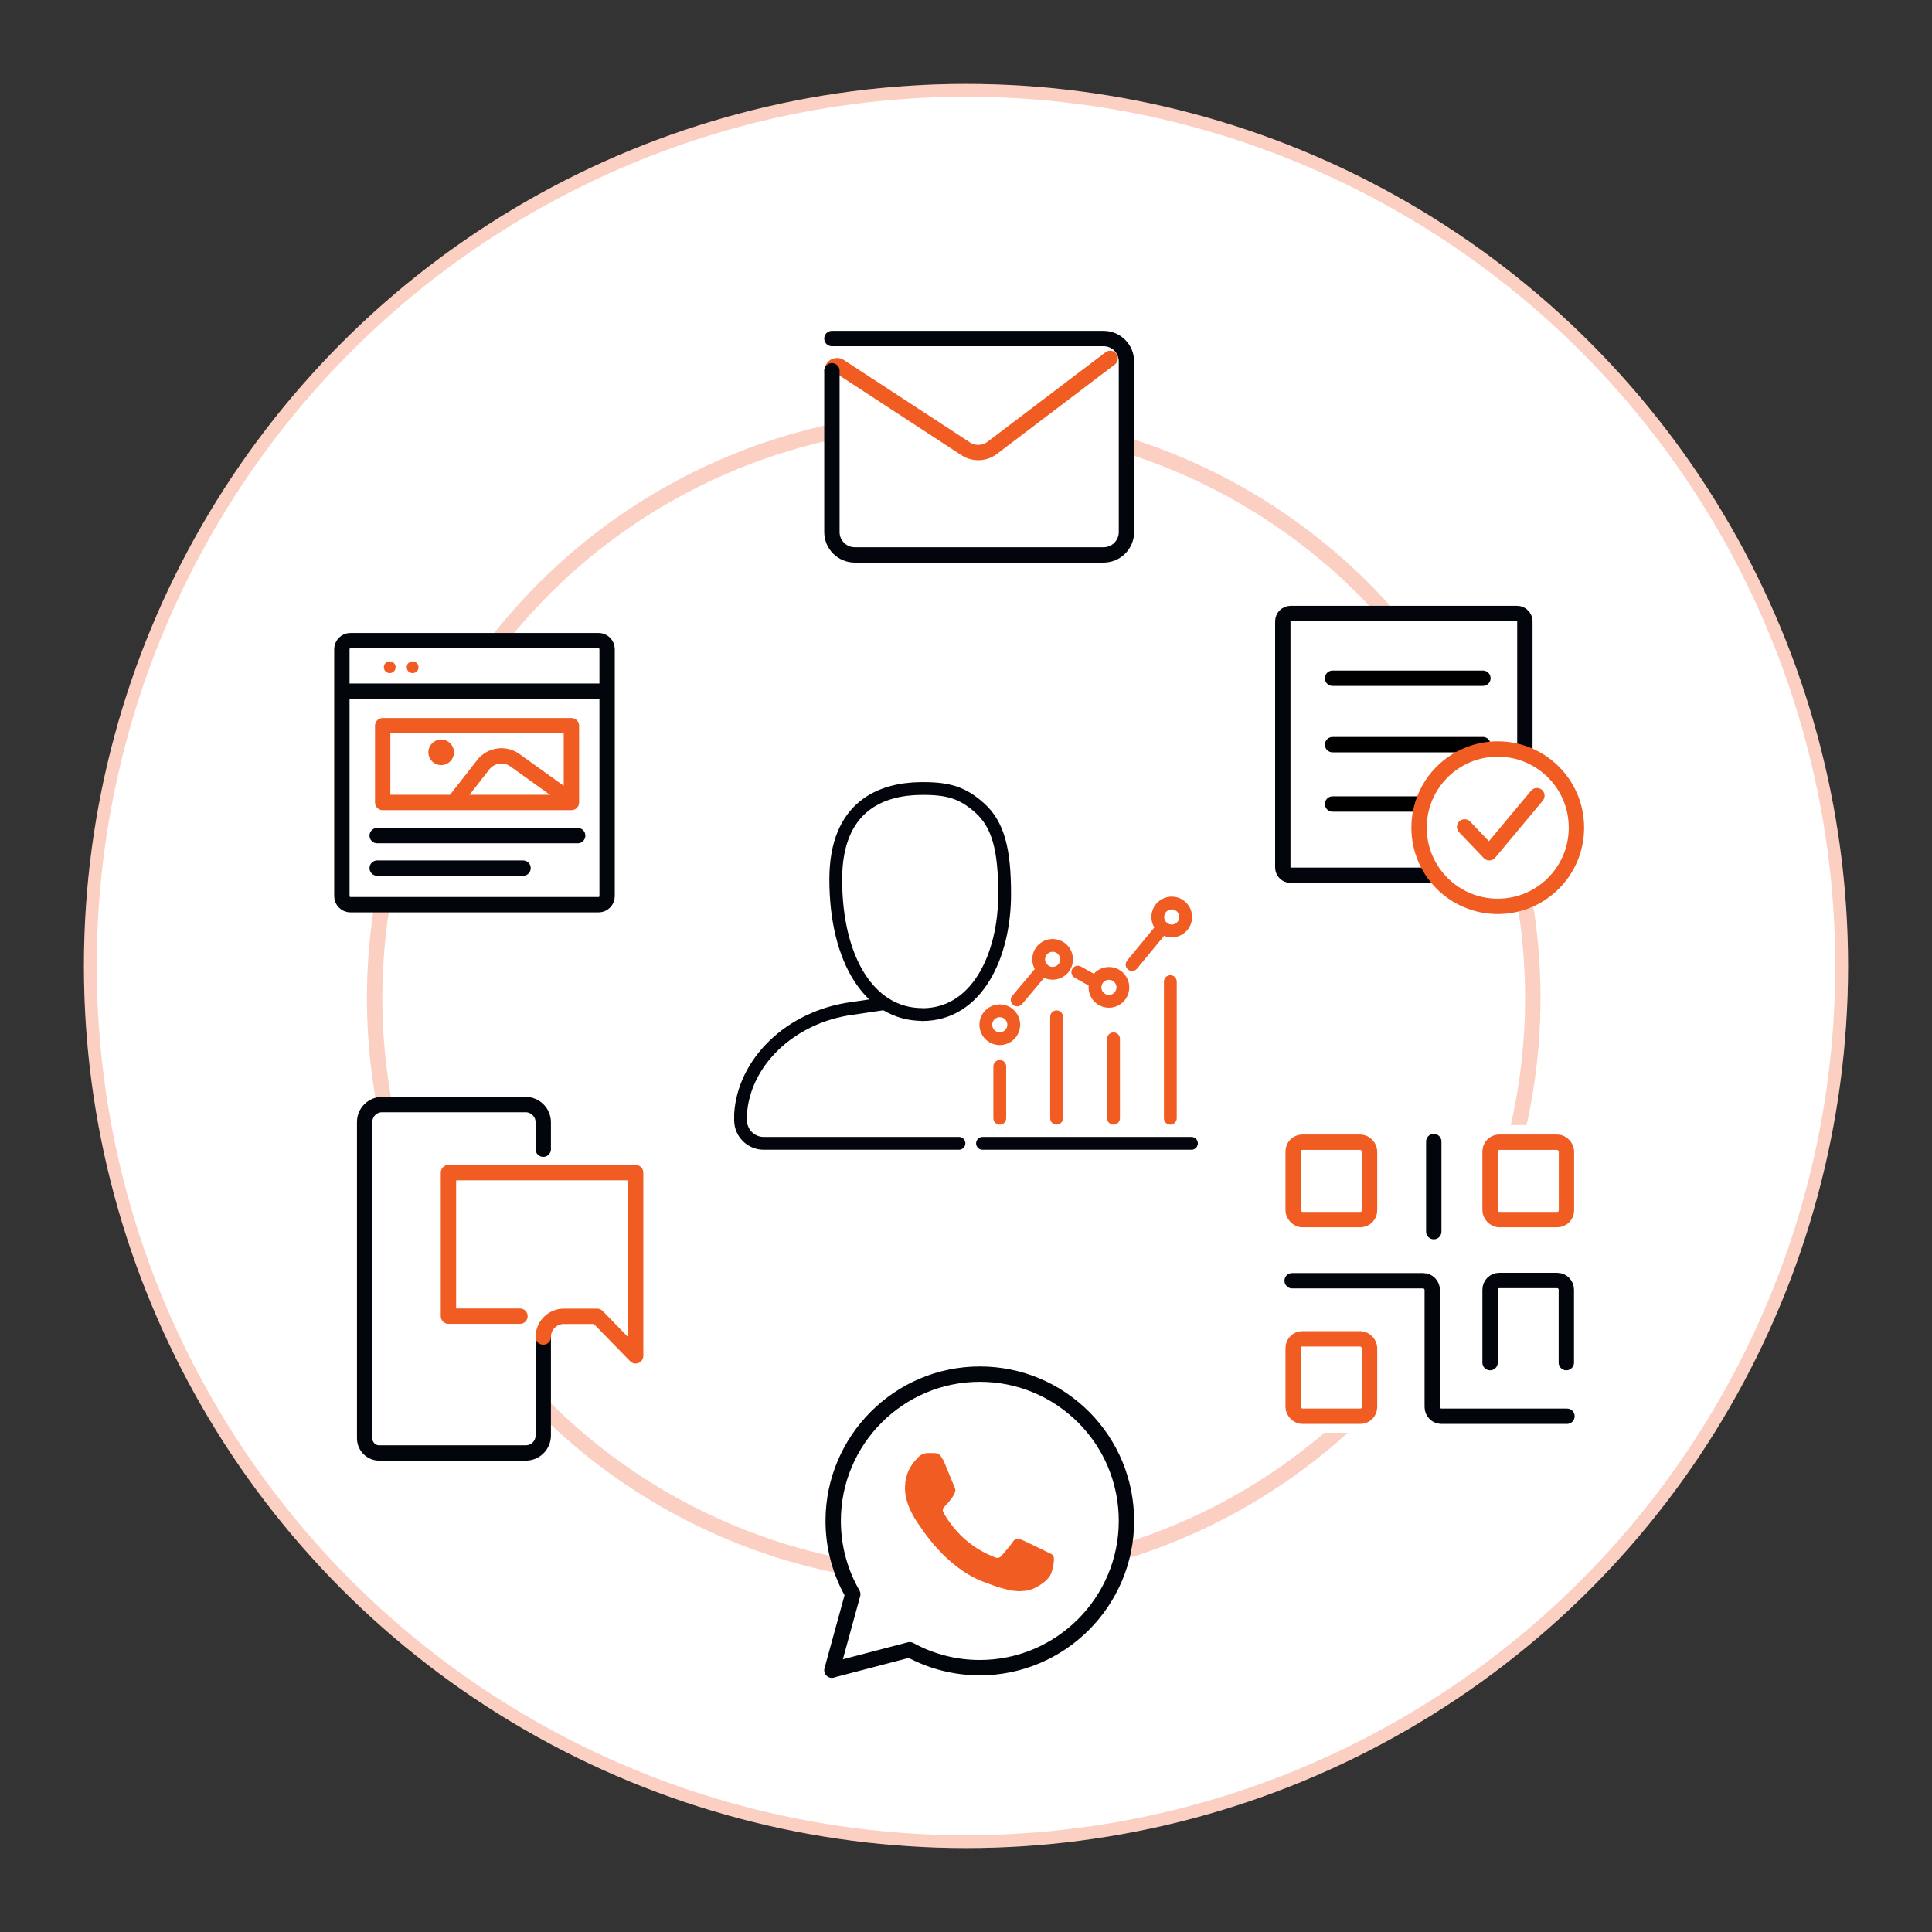 <?xml version="1.0" encoding="UTF-8"?><svg id="Layer_1" xmlns="http://www.w3.org/2000/svg" width="151" height="151" viewBox="0 0 151 151"><rect x="0" y="0" width="151" height="151" fill="#333333" stroke="none"/><circle cx="75.5" cy="75.5" r="68.44" style="fill:#fff; stroke-width:0px;"/><circle cx="75.5" cy="75.5" r="68.44" style="fill:#fff; opacity:.2; stroke-width:0px;"/><circle cx="75.5" cy="75.5" r="68.44" style="fill:none; stroke:#fbd0c2; stroke-miterlimit:10;"/><circle cx="75.5" cy="75.5" r="68.44" style="fill:none; opacity:.2; stroke:#fbd0c2; stroke-miterlimit:10;"/><circle cx="74.54" cy="78" r="45.26" style="fill:none; stroke:#fbd0c2; stroke-miterlimit:10; stroke-width:1.2px;"/><circle cx="74.54" cy="78" r="45.26" style="fill:none; opacity:.2; stroke:#fbd0c2; stroke-miterlimit:10; stroke-width:1.2px;"/><path d="M65.02,130.54l1.63-5.94c-1-1.74-1.53-3.71-1.53-5.73,0-6.32,5.14-11.47,11.46-11.47,3.07,0,5.94,1.2,8.11,3.36,2.16,2.17,3.35,5.05,3.35,8.11,0,6.32-5.15,11.47-11.46,11.47,0,0,0,0,0,0h0c-1.92,0-3.8-.48-5.48-1.4l-6.08,1.59Z" style="fill:#fff; stroke:#02060c; stroke-linecap:round; stroke-linejoin:round; stroke-width:1.2px;"/><path d="M73.68,114.07c-.21-.48-.44-.49-.64-.5-.17,0-.36,0-.55,0s-.5.07-.76.36c-.26.29-1,.98-1,2.39s1.03,2.77,1.17,2.96c.14.19,1.98,3.18,4.89,4.32,2.42.95,2.91.76,3.44.72.52-.05,1.69-.69,1.93-1.36.24-.67.24-1.24.17-1.36-.07-.12-.26-.19-.55-.33-.29-.14-1.69-.84-1.96-.93-.26-.1-.45-.14-.64.14-.19.29-.74.93-.91,1.12-.17.19-.33.21-.62.07-.29-.14-1.21-.45-2.3-1.42-.85-.76-1.43-1.7-1.59-1.99-.17-.29-.02-.44.13-.58.13-.13.29-.33.43-.5.14-.17.19-.29.29-.48.1-.19.05-.36-.02-.5-.07-.14-.63-1.56-.88-2.13" style="fill:#f05c22; stroke-width:0px;"/><path d="M29.13,52.15c0,.25-.2.46-.46.46s-.46-.2-.46-.46.2-.46.46-.46.46.2.46.46" style="fill:#f05c22; stroke-width:0px;"/><path d="M26.72,70.04v-19.3c0-.37.3-.67.67-.67h19.39c.37,0,.67.3.67.67v19.3c0,.37-.3.67-.67.67h-19.39c-.37,0-.67-.3-.67-.67Z" style="fill:#fff; stroke:#02060c; stroke-linecap:round; stroke-linejoin:round; stroke-width:1.2px;"/><line x1="26.83" y1="54.02" x2="47.36" y2="54.02" style="fill:none; stroke:#02060c; stroke-linecap:round; stroke-linejoin:round; stroke-width:1.2px;"/><path d="M30.92,52.15c0,.25-.2.46-.46.46s-.46-.2-.46-.46.2-.46.46-.46.46.2.46.46" style="fill:#f05c22; stroke-width:0px;"/><path d="M32.71,52.15c0,.25-.2.46-.46.46s-.46-.2-.46-.46.2-.46.46-.46.46.2.46.46" style="fill:#f05c22; stroke-width:0px;"/><path d="M35.64,62.5l2.12-2.72c.6-.77,1.7-.93,2.49-.36l4.15,2.98" style="fill:none; stroke:#f05c22; stroke-linecap:round; stroke-linejoin:round; stroke-width:1.2px;"/><path d="M35.48,58.8c0,.55-.45,1-1,1s-1-.45-1-1,.45-1,1-1,1,.45,1,1" style="fill:#f05c22; stroke-width:0px;"/><rect x="29.91" y="56.72" width="14.75" height="6" style="fill:none; stroke:#f05c22; stroke-linecap:round; stroke-linejoin:round; stroke-width:1.2px;"/><line x1="29.48" y1="65.31" x2="45.15" y2="65.31" style="fill:none; stroke:#02060c; stroke-linecap:round; stroke-linejoin:round; stroke-width:1.2px;"/><line x1="29.48" y1="67.85" x2="40.88" y2="67.85" style="fill:none; stroke:#02060c; stroke-linecap:round; stroke-linejoin:round; stroke-width:1.2px;"/><path d="M100.26,67.8v-19.24c0-.34.28-.61.61-.61h17.7c.34,0,.61.28.61.61v19.24c0,.34-.28.61-.61.61h-17.7c-.34,0-.61-.28-.61-.61Z" style="fill:#fff; stroke:#02060c; stroke-linecap:round; stroke-linejoin:round; stroke-width:1.2px;"/><line x1="104.15" y1="53.01" x2="115.9" y2="53.01" style="fill:none; stroke:#000; stroke-linecap:round; stroke-linejoin:round; stroke-width:1.2px;"/><line x1="104.15" y1="58.2" x2="115.9" y2="58.2" style="fill:none; stroke:#000; stroke-linecap:round; stroke-linejoin:round; stroke-width:1.2px;"/><line x1="104.15" y1="62.84" x2="115.9" y2="62.84" style="fill:none; stroke:#000; stroke-linecap:round; stroke-linejoin:round; stroke-width:1.2px;"/><path d="M123.21,64.69c0,3.4-2.75,6.15-6.15,6.15s-6.15-2.75-6.15-6.15,2.75-6.15,6.15-6.15,6.15,2.75,6.15,6.15" style="fill:#fff; stroke-width:0px;"/><path d="M123.21,64.69c0,3.4-2.75,6.15-6.15,6.15s-6.15-2.75-6.15-6.15,2.75-6.15,6.15-6.15,6.15,2.75,6.15,6.15Z" style="fill:none; stroke:#f05c22; stroke-linecap:round; stroke-linejoin:round; stroke-width:1.2px;"/><polyline points="114.47 64.63 116.4 66.65 120.12 62.19" style="fill:none; stroke:#f05c22; stroke-linecap:round; stroke-linejoin:round; stroke-width:1.2px;"/><rect x="28.84" y="86.47" width="13.41" height="26.83" style="fill:#fff; stroke-width:0px;"/><path d="M42.46,104.54v7.65c0,.76-.61,1.37-1.37,1.37h-11.45c-.63,0-1.14-.51-1.14-1.15v-24.72c0-.75.61-1.36,1.36-1.36h11.22c.76,0,1.38.62,1.38,1.38v2.11" style="fill:none; stroke:#02060c; stroke-linecap:round; stroke-linejoin:round; stroke-width:1.2px;"/><path d="M40.64,102.87h-5.59v-11.22h14.63v14.32l-3.01-3.09h-2.6c-.89,0-1.61.72-1.61,1.62" style="fill:none; stroke:#f05c22; stroke-linecap:round; stroke-linejoin:round; stroke-width:1.2px;"/><rect x="99.18" y="87.93" width="25.09" height="24.05" style="fill:#fff; stroke-width:0px;"/><rect x="101.07" y="89.27" width="5.97" height="6.05" rx=".72" ry=".72" style="fill:none; stroke:#f05c22; stroke-linecap:round; stroke-linejoin:round; stroke-width:1.2px;"/><rect x="116.46" y="89.27" width="5.97" height="6.05" rx=".72" ry=".72" style="fill:none; stroke:#f05c22; stroke-linecap:round; stroke-linejoin:round; stroke-width:1.2px;"/><rect x="101.07" y="104.64" width="5.97" height="6.05" rx=".72" ry=".72" style="fill:none; stroke:#f05c22; stroke-linecap:round; stroke-linejoin:round; stroke-width:1.2px;"/><path d="M116.46,106.5v-5.7c0-.4.32-.72.72-.72h4.52c.4,0,.72.32.72.72v5.7" style="fill:none; stroke:#02060c; stroke-linecap:round; stroke-linejoin:round; stroke-width:1.2px;"/><path d="M100.99,100.1h10.23c.4,0,.72.32.72.72v9.15c0,.4.32.72.72.72h9.81" style="fill:none; stroke:#02060c; stroke-linecap:round; stroke-linejoin:round; stroke-width:1.2px;"/><line x1="112.06" y1="89.22" x2="112.06" y2="96.26" style="fill:none; stroke:#02060c; stroke-linecap:round; stroke-linejoin:round; stroke-width:1.2px;"/><rect x="65.05" y="26.84" width="23" height="16" rx="1.95" ry="1.95" style="fill:#fff; stroke-width:0px;"/><path d="M65.03,28.95c.01-.23.21-.38.41-.37.07,0,.14.02.2.07l9.84,6.43c.63.41,1.46.38,2.06-.07l9.23-7" style="fill:none; stroke:#f05c22; stroke-linecap:round; stroke-linejoin:round; stroke-width:1.2px;"/><path d="M65.02,26.46h21.23c.99,0,1.79.8,1.79,1.79v13.33c0,.99-.8,1.79-1.79,1.79h-19.44c-.99,0-1.79-.8-1.79-1.79v-12.6" style="fill:none; stroke:#02060c; stroke-linecap:round; stroke-linejoin:round; stroke-width:1.2px;"/><path d="M72.08,79.3c4.29,0,6.44-4.62,6.44-9.41,0-3.47-.49-5.45-1.98-6.77-1.32-1.16-2.41-1.52-4.62-1.49-2.97.04-6.6,1.32-6.6,7.1,0,6.27,2.64,10.56,6.77,10.56" style="fill:none; stroke:#02060c; stroke-linecap:round; stroke-linejoin:round;"/><path d="M74.95,89.36h-15.26c-1,0-1.81-.81-1.81-1.81v-.47c.24-3.98,3.8-7.61,8.75-8.27l2.5-.37M93.12,89.36h-16.33" style="fill:none; stroke:#02060c; stroke-linecap:round; stroke-linejoin:round;"/><line x1="78.14" y1="83.35" x2="78.14" y2="87.4" style="fill:none; stroke:#f05c22; stroke-linecap:round; stroke-linejoin:round;"/><line x1="87.03" y1="81.19" x2="87.03" y2="87.4" style="fill:none; stroke:#f05c22; stroke-linecap:round; stroke-linejoin:round;"/><line x1="82.58" y1="79.47" x2="82.58" y2="87.4" style="fill:none; stroke:#f05c22; stroke-linecap:round; stroke-linejoin:round;"/><line x1="91.47" y1="76.72" x2="91.47" y2="87.4" style="fill:none; stroke:#f05c22; stroke-linecap:round; stroke-linejoin:round;"/><line x1="88.48" y1="75.39" x2="90.86" y2="72.5" style="fill:none; stroke:#f05c22; stroke-linecap:round; stroke-linejoin:round;"/><line x1="84.24" y1="75.98" x2="85.65" y2="76.77" style="fill:none; stroke:#f05c22; stroke-linecap:round; stroke-linejoin:round;"/><line x1="79.5" y1="78.15" x2="81.51" y2="75.76" style="fill:none; stroke:#f05c22; stroke-linecap:round; stroke-linejoin:round;"/><circle cx="78.14" cy="80.09" r="1.09" style="fill:none; stroke:#f05c22; stroke-linecap:round; stroke-linejoin:round;"/><circle cx="82.27" cy="74.98" r="1.09" style="fill:none; stroke:#f05c22; stroke-linecap:round; stroke-linejoin:round;"/><circle cx="86.67" cy="77.17" r="1.09" style="fill:none; stroke:#f05c22; stroke-linecap:round; stroke-linejoin:round;"/><circle cx="91.58" cy="71.67" r="1.09" style="fill:none; stroke:#f05c22; stroke-linecap:round; stroke-linejoin:round;"/></svg>